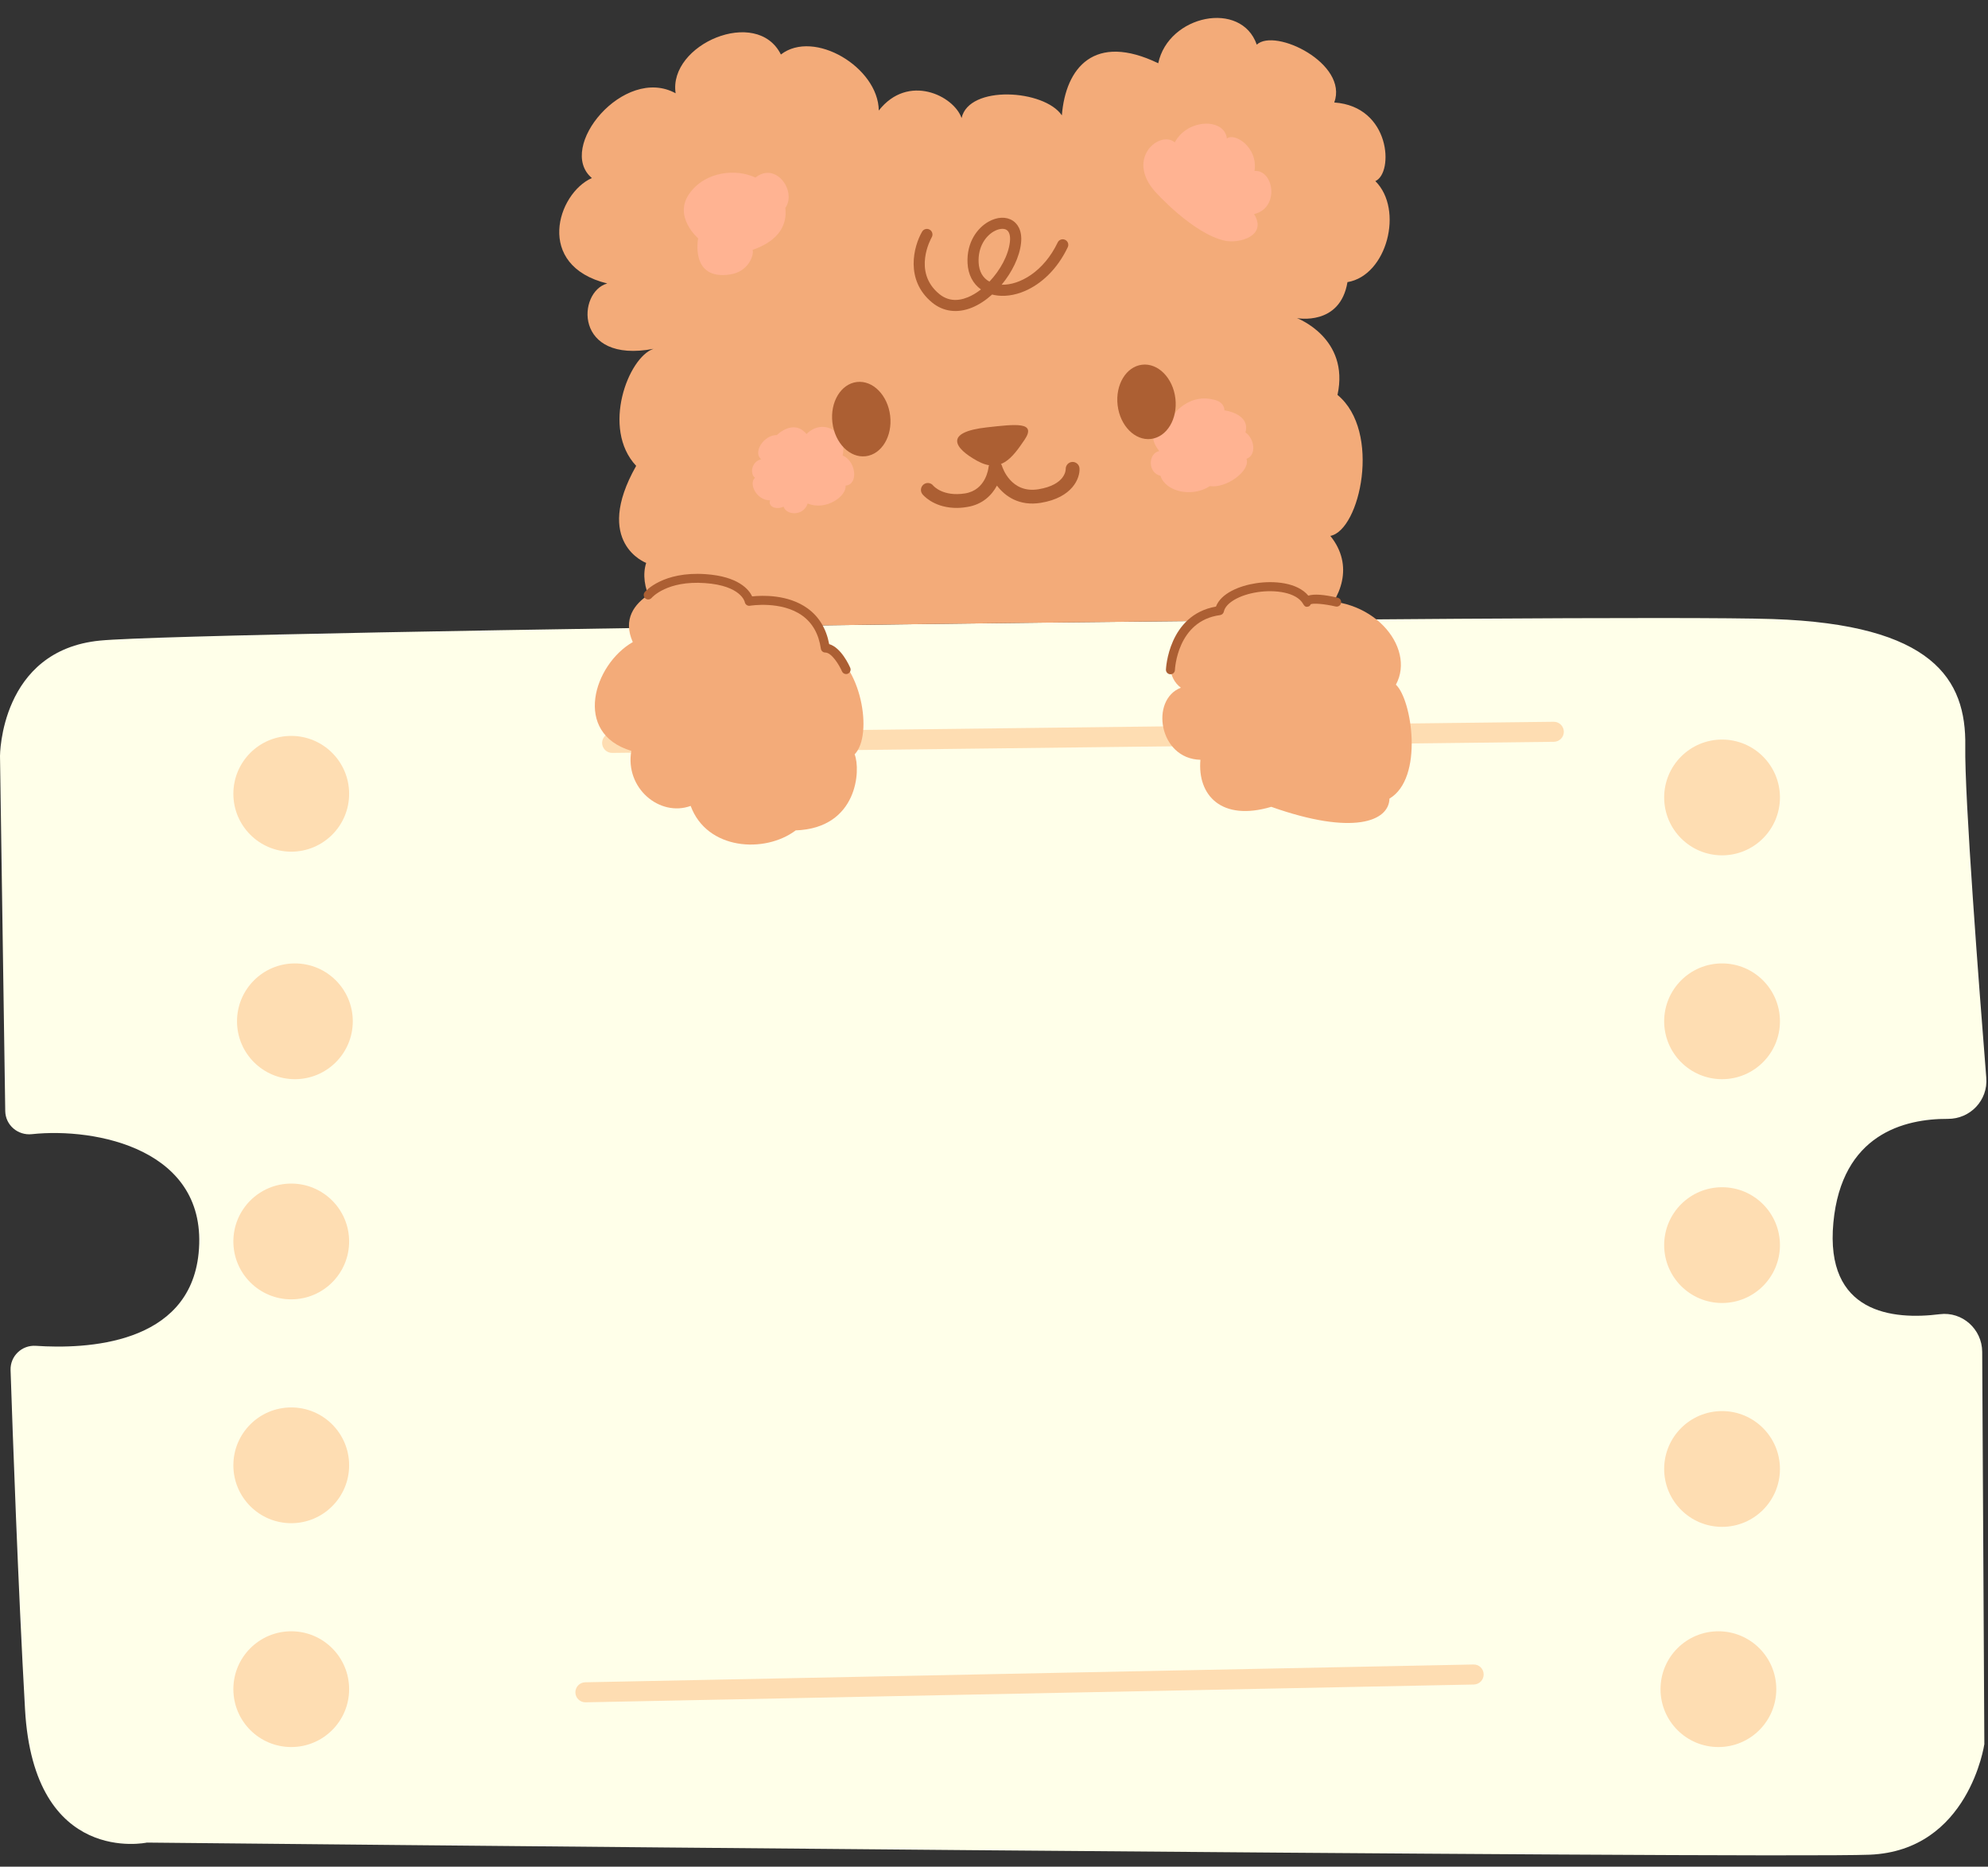 <?xml version="1.0" encoding="UTF-8"?>
<!DOCTYPE svg PUBLIC '-//W3C//DTD SVG 1.0//EN'
          'http://www.w3.org/TR/2001/REC-SVG-20010904/DTD/svg10.dtd'>
<svg height="469.9" preserveAspectRatio="xMidYMid meet" version="1.0" viewBox="0.0 -4.5 500.4 469.9" width="500.4" xmlns="http://www.w3.org/2000/svg" xmlns:xlink="http://www.w3.org/1999/xlink" zoomAndPan="magnify"
><rect x="0.0" y="-4.5" width="500.4" height="469.9" fill="#333333" stroke="none"/><g id="change1_1"
  ><path d="M8.02,281c-3.53,0.38-6.65-2.28-6.7-5.83L0,185.81c0,0,0-26.62,25.2-29.06s380.61-6.77,420.98-5.42 s48.77,15.17,48.5,31.97c-0.21,12.77,3.5,61.11,5.29,83.54c0.45,5.61-4.02,10.34-9.66,10.31c-10.95-0.05-26.73,3.83-28.83,26.11 c-2.16,22.9,14.98,24.55,26.78,23.06c5.66-0.72,10.64,3.75,10.68,9.46l0.54,98.76c0,0-3.86,26.82-28.86,27.84 c-24.99,1.02-433.64-3.05-433.64-3.05s-28.45,6.1-30.68-33.53c-1.75-30.96-3.12-69.85-3.64-85.39c-0.12-3.54,2.84-6.37,6.37-6.13 c12.51,0.85,38.65-0.18,40.96-23.29C52.61,284.73,24.05,279.28,8.02,281z" fill="#FFFFE9"
  /></g
  ><g
  ><g id="change2_7"
    ><circle cx="73.31" cy="195.32" fill="#FEDDB2" r="14.57"
    /></g
    ><g id="change2_1"
    ><circle cx="74.23" cy="252.59" fill="#FEDDB2" r="14.57"
    /></g
    ><g id="change2_8"
    ><circle cx="73.31" cy="308.01" fill="#FEDDB2" r="14.57"
    /></g
    ><g id="change2_10"
    ><circle cx="73.31" cy="364.36" fill="#FEDDB2" r="14.57"
    /></g
    ><g id="change2_6"
    ><circle cx="73.31" cy="420.71" fill="#FEDDB2" r="14.57"
    /></g
    ><g id="change2_11"
    ><circle cx="433.46" cy="196.24" fill="#FEDDB2" r="14.57"
    /></g
    ><g id="change2_3"
    ><circle cx="433.46" cy="252.59" fill="#FEDDB2" r="14.57"
    /></g
    ><g id="change2_12"
    ><circle cx="433.46" cy="308.93" fill="#FEDDB2" r="14.57"
    /></g
    ><g id="change2_4"
    ><circle cx="433.46" cy="365.28" fill="#FEDDB2" r="14.57"
    /></g
    ><g id="change2_5"
    ><circle cx="432.54" cy="420.71" fill="#FEDDB2" r="14.57"
    /></g
    ><g id="change2_2"
    ><path d="M154.08,185.03c-1.39,0-2.52-1.13-2.52-2.52s1.13-2.52,2.52-2.52c2.1-0.01,234.64-2.77,237-2.8 c0.01,0,0.02,0,0.03,0c1.38,0,2.5,1.11,2.52,2.49c0.02,1.39-1.1,2.53-2.49,2.55C381.5,182.34,155.2,185.03,154.08,185.03z" fill="#FEDDB2"
    /></g
    ><g id="change2_9"
    ><path d="M147.35,424.02c-1.37,0-2.49-1.1-2.52-2.47c-0.03-1.39,1.08-2.54,2.47-2.57l223.58-4.48 c1.46-0.03,2.54,1.08,2.57,2.47c0.03,1.39-1.08,2.54-2.47,2.57l-223.58,4.48C147.39,424.02,147.37,424.02,147.35,424.02z" fill="#FEDDB2"
    /></g
  ></g
  ><g fill="#F3AB79" id="change3_1"
  ><path d="M152.85,66.86c-7.55,2.06-8.5,20.25,11.64,16.45c-6.35,2.12-13.18,20.06-4.36,29.46 c-10.99,19.41,2.52,24.43,2.52,24.43c-1.87,5.81,2.1,13.77,8.2,16.24c2.64-0.04,5.29-0.08,7.96-0.12c0.56-0.24,1.13-0.5,1.7-0.85 c0,0.26,0.03,0.54,0.06,0.82c50.06-0.72,104.56-1.35,151.37-1.75c5.68-5.35,8.94-13.68,2.92-21.14c7.48-1.43,12.94-26.33,1.8-35.49 c3.12-14.33-10.2-19.33-10.2-19.33s10.86,2.08,12.71-9.06c9.96-1.67,14.23-18.28,7.02-25.43c4.68-2.05,3.88-18.82-10.34-19.79 c3.6-9.82-14.91-18.85-19.51-14.56c-3.9-11.25-22.22-7.5-24.8,4.68c-16.08-7.75-23.3,1.11-24.26,13.12 c-4.41-6.53-23.39-7.73-25.24,0.68c-1.95-5.63-13.46-11.32-20.84-1.9c-0.12-10.85-16.3-20.55-24.64-14.1 c-6.04-12.12-28.37-2.56-26.5,9.76c-12.95-7.12-30.15,13.68-21.08,21.34C140.28,44.16,134.52,62.35,152.85,66.86z"
    /><path d="M329.03,146.98c0,0-14.54-6.49-22.66,2.85c-9.36-0.04-15.77,13.78-9.13,18.79 c-7.81,2.99-5.57,17.9,4.92,18.14c-0.79,8.92,5.28,15.57,17.83,11.84c20.58,7.29,29.62,3.66,29.75-2.07 c8.68-5.13,5.68-24.9,1.62-28.68C356.51,158.36,345.21,144.72,329.03,146.98z"
    /><path d="M171.27,141.83c0,0-17.14,3.75-11.99,15.3c-9.85,5.65-15.19,22.93-0.37,27.38 c-1.64,9.39,7.15,16.7,14.94,13.86c4.08,11.11,18.64,12.03,26.44,6.16c15.68-0.56,16.38-15.31,14.83-19.14 c4.79-4.91,1.62-23.1-7.39-26.77c2.16-6.78-9.7-15.22-19.15-11.76C185.02,139.95,171.27,141.83,171.27,141.83z"
  /></g
  ><g fill="#FFB392"
  ><g id="change4_1"
    ><path d="M183.77,64.59c4.83-0.73,6.08-5.15,5.66-6.19c6.99-2.4,8.74-6.71,8.24-10.55 c2.96-4.2-2.38-11.78-7.52-7.65c-4.7-2.26-12.6-1.7-16.66,4.09s2.24,11.2,2.24,11.2S173.61,66.12,183.77,64.59z"
      /><path d="M290.77,43.76c0,0,9.41,10.52,17.49,12.32c3.67,0.82,10.82-1.21,7.4-6.68c6.54-1.57,4.97-11.21,0.12-10.87 c0.9-6.01-5.03-9.73-6.96-8.16c-0.57-5.18-9.88-5.09-13.12,0.97C292.05,28.2,283.2,35.25,290.77,43.76z"
    /></g
    ><g id="change4_2"
    ><path d="M195.55,105.02c0,0,4.16-4.22,7.45-0.27c4.45-4.33,10.38-0.14,9.1,5.41c3.35,1.37,4.1,7.28,0.73,7.59 c0.37,2.51-4.83,6.46-9.53,4.49c-1.08,3.32-5.43,2.95-6.06,0.81c-2.22,0.95-3.96-0.28-3.39-1.6c-3.47,0.03-5.46-4.25-3.81-5.68 c-1.32-1.01-0.92-4.08,1.58-4.67C189.44,109.48,192.18,104.97,195.55,105.02z"
      /><path d="M291.81,109.04c0,0-4.88-5.52,2.61-6.77c-0.37-1.47,4.18-7.86,10.98-6.19c2.92,0.55,2.8,2.71,2.8,2.71 s6.61,0.83,5.29,5.56c2.19,1.45,2.95,5.68,0.26,6.64c1.1,3-5.11,7.53-9.2,6.87c-4.49,2.96-11.2,1.41-12.44-2.58 C288.81,114.48,289,109.59,291.81,109.04z"
    /></g
  ></g
  ><g
  ><g id="change5_4"
    ><ellipse cx="216.79" cy="101" fill="#AC5F33" rx="7.32" ry="9.41" transform="rotate(-6.783 216.811 100.958)"
    /></g
    ><g id="change5_5"
    ><ellipse cx="288.58" cy="96.65" fill="#AC5F33" rx="7.32" ry="9.41" transform="rotate(-6.783 288.603 96.595)"
    /></g
    ><g id="change5_6"
    ><path d="M248.48,103.07c7.09-0.78,12.54-1.49,9.4,3.15c-3.14,4.64-6.07,8.49-11.89,5.3 C240.18,108.33,237.47,104.28,248.48,103.07z" fill="#AC5F33"
    /></g
    ><g id="change5_1"
    ><path d="M240.07,123.34c-5.31-0.26-7.77-3.29-7.89-3.44c-0.59-0.75-0.46-1.84,0.29-2.44 c0.75-0.59,1.83-0.47,2.42,0.27c0.12,0.14,2.49,2.85,8.01,1.98c5.28-0.83,5.9-6.34,5.92-6.58c0.08-0.83,0.74-1.48,1.57-1.56 c0.81-0.1,1.59,0.44,1.82,1.23c0.09,0.28,2.2,7.01,9.19,5.86c6.85-1.13,6.85-4.93,6.85-5.09c-0.02-0.94,0.72-1.75,1.67-1.79 c0.91-0.03,1.74,0.67,1.8,1.61c0.15,2.43-1.7,7.37-9.75,8.69c-5.36,0.87-8.94-1.58-11.03-4.34c-1.29,2.41-3.62,4.77-7.49,5.38 C242.21,123.34,241.08,123.39,240.07,123.34z" fill="#AC5F33"
    /></g
    ><g id="change5_7"
    ><path d="M294.62,165.23c-0.01,0-0.02,0-0.04,0c-0.63-0.02-1.12-0.54-1.1-1.17c0-0.14,0.58-13.76,12.59-15.87 c1.29-3.38,5.96-5.25,10.11-5.88c4.48-0.68,10.36-0.21,13.14,3.13c1.43-0.47,3.91-0.29,7.39,0.52c0.61,0.14,0.99,0.75,0.85,1.36 c-0.14,0.61-0.75,0.99-1.36,0.85c-2.76-0.64-5.7-0.9-6.29-0.55c-0.15,0.41-0.45,0.59-0.89,0.62c-0.44,0.08-0.78-0.3-0.99-0.69 c-1.69-3-7.15-3.66-11.51-2.99c-4.52,0.69-8,2.7-8.46,4.89c-0.1,0.47-0.48,0.82-0.96,0.89c-10.83,1.43-11.35,13.69-11.36,13.81 C295.73,164.75,295.23,165.23,294.62,165.23z" fill="#AC5F33"
    /></g
    ><g id="change5_3"
    ><path d="M212.98,165.18c-0.44,0-0.86-0.25-1.04-0.68c-0.67-1.54-2.58-4.73-4.21-4.74c-0.56,0-1.03-0.41-1.11-0.97 c-0.53-3.66-2.09-6.45-4.65-8.3c-5.27-3.82-13.11-2.52-13.19-2.51c-0.3,0.06-0.61-0.02-0.86-0.2c-0.25-0.18-0.41-0.45-0.46-0.75 c0-0.02-0.91-4.12-10.01-4.75c-9.5-0.68-13.27,3.54-13.43,3.73c-0.41,0.47-1.12,0.53-1.59,0.12c-0.47-0.41-0.53-1.11-0.13-1.59 c0.18-0.21,4.57-5.26,15.31-4.51c8.24,0.57,10.89,3.86,11.72,5.6c2.43-0.26,9-0.56,13.95,3.02c2.87,2.08,4.7,5.1,5.43,8.99 c3.02,0.87,5.06,5.4,5.3,5.96c0.25,0.57-0.02,1.24-0.59,1.49C213.28,165.15,213.13,165.18,212.98,165.18z" fill="#AC5F33"
    /></g
    ><g id="change5_2"
    ><path d="M258.01,68.74c-2.7,1.17-5.41,1.49-7.73,1.03c-0.19-0.04-0.37-0.08-0.55-0.13 c-1.59,1.43-3.34,2.59-5.1,3.3c-3.66,1.48-7.22,1.02-10.03-1.3c-6.86-5.67-4.64-14.14-2.5-17.82c0.39-0.67,1.24-0.9,1.91-0.51 c0.67,0.39,0.9,1.24,0.52,1.91c-0.2,0.35-4.87,8.69,1.86,14.26c2.03,1.68,4.45,1.97,7.19,0.86c1.09-0.43,2.26-1.14,3.34-1.98 c-2.02-1.43-3.24-3.74-3.38-6.62c-0.26-5.32,2.53-8.87,5.23-10.41c2.23-1.27,4.51-1.36,6.17-0.27c0.94,0.62,2.45,2.18,2.06,5.68 c-0.39,3.49-2.28,7.3-4.88,10.43c4.53,0.14,10.62-3.31,14.11-10.64c0.33-0.7,1.17-1,1.87-0.66c0.7,0.33,1,1.17,0.66,1.87 C266.07,63.38,262.04,66.99,258.01,68.74z M250.72,53.47c-0.19,0.08-0.37,0.17-0.56,0.28c-1.98,1.13-4.03,3.79-3.83,7.84 c0.11,2.25,1.06,3.9,2.72,4.8c2.72-2.87,4.78-6.64,5.15-9.98c0.17-1.49-0.12-2.57-0.81-3.02 C252.78,52.98,251.77,53.02,250.72,53.47z" fill="#AC5F33"
    /></g
  ></g
></svg
>
